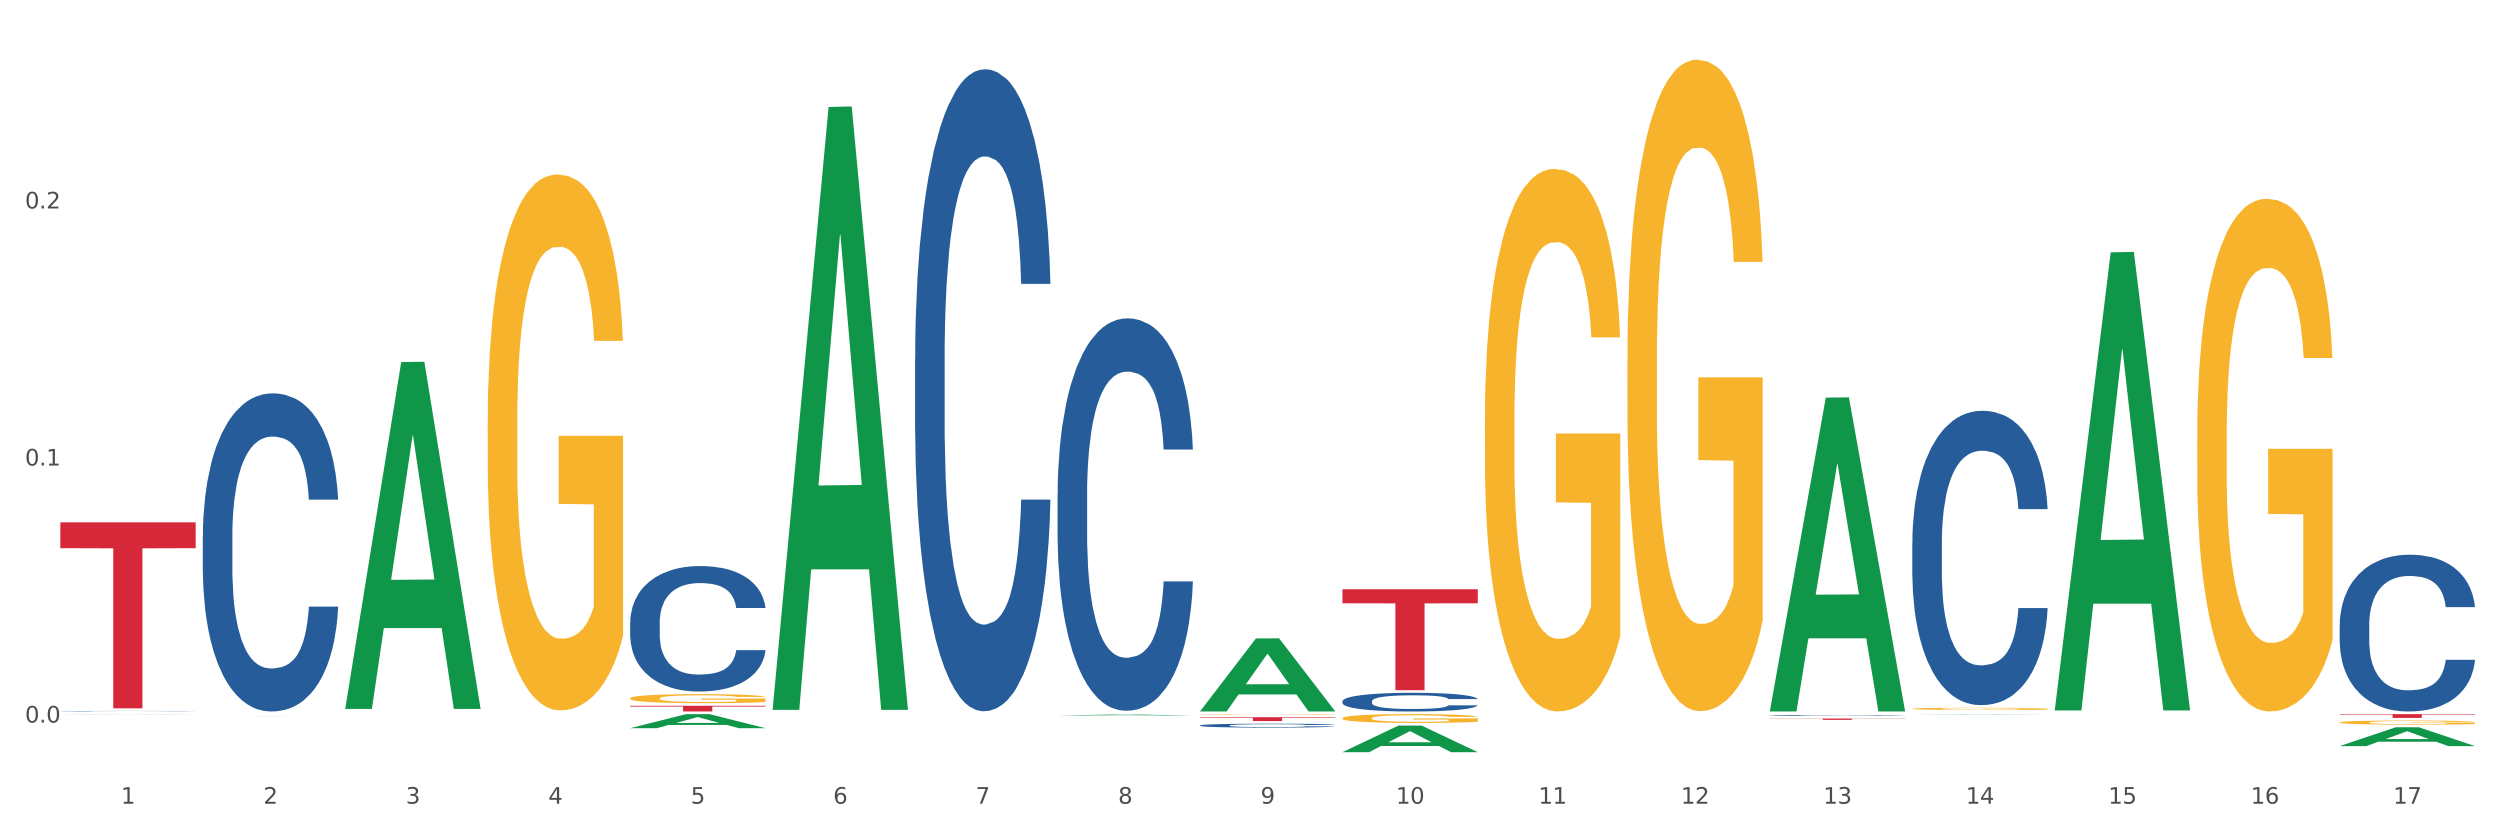 <?xml version="1.0" encoding="utf-8" standalone="no"?>
<!DOCTYPE svg PUBLIC "-//W3C//DTD SVG 1.1//EN"
  "http://www.w3.org/Graphics/SVG/1.1/DTD/svg11.dtd">
<svg xmlns:xlink="http://www.w3.org/1999/xlink" width="1080pt" height="360pt" viewBox="0 0 1080 360" xmlns="http://www.w3.org/2000/svg" version="1.1">
 <rect x="0" y="0" width="1080" height="360" fill="#333333" stroke="none"/>
 <defs>
  <style type="text/css">*{stroke-linejoin: round; stroke-linecap: butt}</style>
 </defs>
 <g id="figure_1">
  <g id="patch_1">
   <path d="M 0 360 
L 1080 360 
L 1080 0 
L 0 0 
z
" style="fill: #ffffff; stroke: #ffffff; stroke-linejoin: miter"/>
  </g>
  <g id="axes_1">
   <g id="matplotlib.axis_1">
    <g id="xtick_1">
     <g id="text_1">
      <!-- 1 -->
      <g style="fill: #4d4d4d" transform="translate(52.245 347.204) scale(0.096 -0.096)">
       <defs>
        <path id="DejaVuSans-31" d="M 794 531 
L 1825 531 
L 1825 4091 
L 703 3866 
L 703 4441 
L 1819 4666 
L 2450 4666 
L 2450 531 
L 3481 531 
L 3481 0 
L 794 0 
L 794 531 
z
" transform="scale(0.016)"/>
       </defs>
       <use xlink:href="#DejaVuSans-31"/>
      </g>
     </g>
    </g>
    <g id="xtick_2">
     <g id="text_2">
      <!-- 2 -->
      <g style="fill: #4d4d4d" transform="translate(113.787 347.204) scale(0.096 -0.096)">
       <defs>
        <path id="DejaVuSans-32" d="M 1228 531 
L 3431 531 
L 3431 0 
L 469 0 
L 469 531 
Q 828 903 1448 1529 
Q 2069 2156 2228 2338 
Q 2531 2678 2651 2914 
Q 2772 3150 2772 3378 
Q 2772 3750 2511 3984 
Q 2250 4219 1831 4219 
Q 1534 4219 1204 4116 
Q 875 4013 500 3803 
L 500 4441 
Q 881 4594 1212 4672 
Q 1544 4750 1819 4750 
Q 2544 4750 2975 4387 
Q 3406 4025 3406 3419 
Q 3406 3131 3298 2873 
Q 3191 2616 2906 2266 
Q 2828 2175 2409 1742 
Q 1991 1309 1228 531 
z
" transform="scale(0.016)"/>
       </defs>
       <use xlink:href="#DejaVuSans-32"/>
      </g>
     </g>
    </g>
    <g id="xtick_3">
     <g id="text_3">
      <!-- 3 -->
      <g style="fill: #4d4d4d" transform="translate(175.329 347.204) scale(0.096 -0.096)">
       <defs>
        <path id="DejaVuSans-33" d="M 2597 2516 
Q 3050 2419 3304 2112 
Q 3559 1806 3559 1356 
Q 3559 666 3084 287 
Q 2609 -91 1734 -91 
Q 1441 -91 1130 -33 
Q 819 25 488 141 
L 488 750 
Q 750 597 1062 519 
Q 1375 441 1716 441 
Q 2309 441 2620 675 
Q 2931 909 2931 1356 
Q 2931 1769 2642 2001 
Q 2353 2234 1838 2234 
L 1294 2234 
L 1294 2753 
L 1863 2753 
Q 2328 2753 2575 2939 
Q 2822 3125 2822 3475 
Q 2822 3834 2567 4026 
Q 2313 4219 1838 4219 
Q 1578 4219 1281 4162 
Q 984 4106 628 3988 
L 628 4550 
Q 988 4650 1302 4700 
Q 1616 4750 1894 4750 
Q 2613 4750 3031 4423 
Q 3450 4097 3450 3541 
Q 3450 3153 3228 2886 
Q 3006 2619 2597 2516 
z
" transform="scale(0.016)"/>
       </defs>
       <use xlink:href="#DejaVuSans-33"/>
      </g>
     </g>
    </g>
    <g id="xtick_4">
     <g id="text_4">
      <!-- 4 -->
      <g style="fill: #4d4d4d" transform="translate(236.871 347.204) scale(0.096 -0.096)">
       <defs>
        <path id="DejaVuSans-34" d="M 2419 4116 
L 825 1625 
L 2419 1625 
L 2419 4116 
z
M 2253 4666 
L 3047 4666 
L 3047 1625 
L 3713 1625 
L 3713 1100 
L 3047 1100 
L 3047 0 
L 2419 0 
L 2419 1100 
L 313 1100 
L 313 1709 
L 2253 4666 
z
" transform="scale(0.016)"/>
       </defs>
       <use xlink:href="#DejaVuSans-34"/>
      </g>
     </g>
    </g>
    <g id="xtick_5">
     <g id="text_5">
      <!-- 5 -->
      <g style="fill: #4d4d4d" transform="translate(298.412 347.204) scale(0.096 -0.096)">
       <defs>
        <path id="DejaVuSans-35" d="M 691 4666 
L 3169 4666 
L 3169 4134 
L 1269 4134 
L 1269 2991 
Q 1406 3038 1543 3061 
Q 1681 3084 1819 3084 
Q 2600 3084 3056 2656 
Q 3513 2228 3513 1497 
Q 3513 744 3044 326 
Q 2575 -91 1722 -91 
Q 1428 -91 1123 -41 
Q 819 9 494 109 
L 494 744 
Q 775 591 1075 516 
Q 1375 441 1709 441 
Q 2250 441 2565 725 
Q 2881 1009 2881 1497 
Q 2881 1984 2565 2268 
Q 2250 2553 1709 2553 
Q 1456 2553 1204 2497 
Q 953 2441 691 2322 
L 691 4666 
z
" transform="scale(0.016)"/>
       </defs>
       <use xlink:href="#DejaVuSans-35"/>
      </g>
     </g>
    </g>
    <g id="xtick_6">
     <g id="text_6">
      <!-- 6 -->
      <g style="fill: #4d4d4d" transform="translate(359.954 347.204) scale(0.096 -0.096)">
       <defs>
        <path id="DejaVuSans-36" d="M 2113 2584 
Q 1688 2584 1439 2293 
Q 1191 2003 1191 1497 
Q 1191 994 1439 701 
Q 1688 409 2113 409 
Q 2538 409 2786 701 
Q 3034 994 3034 1497 
Q 3034 2003 2786 2293 
Q 2538 2584 2113 2584 
z
M 3366 4563 
L 3366 3988 
Q 3128 4100 2886 4159 
Q 2644 4219 2406 4219 
Q 1781 4219 1451 3797 
Q 1122 3375 1075 2522 
Q 1259 2794 1537 2939 
Q 1816 3084 2150 3084 
Q 2853 3084 3261 2657 
Q 3669 2231 3669 1497 
Q 3669 778 3244 343 
Q 2819 -91 2113 -91 
Q 1303 -91 875 529 
Q 447 1150 447 2328 
Q 447 3434 972 4092 
Q 1497 4750 2381 4750 
Q 2619 4750 2861 4703 
Q 3103 4656 3366 4563 
z
" transform="scale(0.016)"/>
       </defs>
       <use xlink:href="#DejaVuSans-36"/>
      </g>
     </g>
    </g>
    <g id="xtick_7">
     <g id="text_7">
      <!-- 7 -->
      <g style="fill: #4d4d4d" transform="translate(421.496 347.204) scale(0.096 -0.096)">
       <defs>
        <path id="DejaVuSans-37" d="M 525 4666 
L 3525 4666 
L 3525 4397 
L 1831 0 
L 1172 0 
L 2766 4134 
L 525 4134 
L 525 4666 
z
" transform="scale(0.016)"/>
       </defs>
       <use xlink:href="#DejaVuSans-37"/>
      </g>
     </g>
    </g>
    <g id="xtick_8">
     <g id="text_8">
      <!-- 8 -->
      <g style="fill: #4d4d4d" transform="translate(483.038 347.204) scale(0.096 -0.096)">
       <defs>
        <path id="DejaVuSans-38" d="M 2034 2216 
Q 1584 2216 1326 1975 
Q 1069 1734 1069 1313 
Q 1069 891 1326 650 
Q 1584 409 2034 409 
Q 2484 409 2743 651 
Q 3003 894 3003 1313 
Q 3003 1734 2745 1975 
Q 2488 2216 2034 2216 
z
M 1403 2484 
Q 997 2584 770 2862 
Q 544 3141 544 3541 
Q 544 4100 942 4425 
Q 1341 4750 2034 4750 
Q 2731 4750 3128 4425 
Q 3525 4100 3525 3541 
Q 3525 3141 3298 2862 
Q 3072 2584 2669 2484 
Q 3125 2378 3379 2068 
Q 3634 1759 3634 1313 
Q 3634 634 3220 271 
Q 2806 -91 2034 -91 
Q 1263 -91 848 271 
Q 434 634 434 1313 
Q 434 1759 690 2068 
Q 947 2378 1403 2484 
z
M 1172 3481 
Q 1172 3119 1398 2916 
Q 1625 2713 2034 2713 
Q 2441 2713 2670 2916 
Q 2900 3119 2900 3481 
Q 2900 3844 2670 4047 
Q 2441 4250 2034 4250 
Q 1625 4250 1398 4047 
Q 1172 3844 1172 3481 
z
" transform="scale(0.016)"/>
       </defs>
       <use xlink:href="#DejaVuSans-38"/>
      </g>
     </g>
    </g>
    <g id="xtick_9">
     <g id="text_9">
      <!-- 9 -->
      <g style="fill: #4d4d4d" transform="translate(544.58 347.204) scale(0.096 -0.096)">
       <defs>
        <path id="DejaVuSans-39" d="M 703 97 
L 703 672 
Q 941 559 1184 500 
Q 1428 441 1663 441 
Q 2288 441 2617 861 
Q 2947 1281 2994 2138 
Q 2813 1869 2534 1725 
Q 2256 1581 1919 1581 
Q 1219 1581 811 2004 
Q 403 2428 403 3163 
Q 403 3881 828 4315 
Q 1253 4750 1959 4750 
Q 2769 4750 3195 4129 
Q 3622 3509 3622 2328 
Q 3622 1225 3098 567 
Q 2575 -91 1691 -91 
Q 1453 -91 1209 -44 
Q 966 3 703 97 
z
M 1959 2075 
Q 2384 2075 2632 2365 
Q 2881 2656 2881 3163 
Q 2881 3666 2632 3958 
Q 2384 4250 1959 4250 
Q 1534 4250 1286 3958 
Q 1038 3666 1038 3163 
Q 1038 2656 1286 2365 
Q 1534 2075 1959 2075 
z
" transform="scale(0.016)"/>
       </defs>
       <use xlink:href="#DejaVuSans-39"/>
      </g>
     </g>
    </g>
    <g id="xtick_10">
     <g id="text_10">
      <!-- 10 -->
      <g style="fill: #4d4d4d" transform="translate(603.067 347.204) scale(0.096 -0.096)">
       <defs>
        <path id="DejaVuSans-30" d="M 2034 4250 
Q 1547 4250 1301 3770 
Q 1056 3291 1056 2328 
Q 1056 1369 1301 889 
Q 1547 409 2034 409 
Q 2525 409 2770 889 
Q 3016 1369 3016 2328 
Q 3016 3291 2770 3770 
Q 2525 4250 2034 4250 
z
M 2034 4750 
Q 2819 4750 3233 4129 
Q 3647 3509 3647 2328 
Q 3647 1150 3233 529 
Q 2819 -91 2034 -91 
Q 1250 -91 836 529 
Q 422 1150 422 2328 
Q 422 3509 836 4129 
Q 1250 4750 2034 4750 
z
" transform="scale(0.016)"/>
       </defs>
       <use xlink:href="#DejaVuSans-31"/>
       <use xlink:href="#DejaVuSans-30" transform="translate(63.623 0)"/>
      </g>
     </g>
    </g>
    <g id="xtick_11">
     <g id="text_11">
      <!-- 11 -->
      <g style="fill: #4d4d4d" transform="translate(664.609 347.204) scale(0.096 -0.096)">
       <use xlink:href="#DejaVuSans-31"/>
       <use xlink:href="#DejaVuSans-31" transform="translate(63.623 0)"/>
      </g>
     </g>
    </g>
    <g id="xtick_12">
     <g id="text_12">
      <!-- 12 -->
      <g style="fill: #4d4d4d" transform="translate(726.151 347.204) scale(0.096 -0.096)">
       <use xlink:href="#DejaVuSans-31"/>
       <use xlink:href="#DejaVuSans-32" transform="translate(63.623 0)"/>
      </g>
     </g>
    </g>
    <g id="xtick_13">
     <g id="text_13">
      <!-- 13 -->
      <g style="fill: #4d4d4d" transform="translate(787.693 347.204) scale(0.096 -0.096)">
       <use xlink:href="#DejaVuSans-31"/>
       <use xlink:href="#DejaVuSans-33" transform="translate(63.623 0)"/>
      </g>
     </g>
    </g>
    <g id="xtick_14">
     <g id="text_14">
      <!-- 14 -->
      <g style="fill: #4d4d4d" transform="translate(849.234 347.204) scale(0.096 -0.096)">
       <use xlink:href="#DejaVuSans-31"/>
       <use xlink:href="#DejaVuSans-34" transform="translate(63.623 0)"/>
      </g>
     </g>
    </g>
    <g id="xtick_15">
     <g id="text_15">
      <!-- 15 -->
      <g style="fill: #4d4d4d" transform="translate(910.776 347.204) scale(0.096 -0.096)">
       <use xlink:href="#DejaVuSans-31"/>
       <use xlink:href="#DejaVuSans-35" transform="translate(63.623 0)"/>
      </g>
     </g>
    </g>
    <g id="xtick_16">
     <g id="text_16">
      <!-- 16 -->
      <g style="fill: #4d4d4d" transform="translate(972.318 347.204) scale(0.096 -0.096)">
       <use xlink:href="#DejaVuSans-31"/>
       <use xlink:href="#DejaVuSans-36" transform="translate(63.623 0)"/>
      </g>
     </g>
    </g>
    <g id="xtick_17">
     <g id="text_17">
      <!-- 17 -->
      <g style="fill: #4d4d4d" transform="translate(1033.86 347.204) scale(0.096 -0.096)">
       <use xlink:href="#DejaVuSans-31"/>
       <use xlink:href="#DejaVuSans-37" transform="translate(63.623 0)"/>
      </g>
     </g>
    </g>
    <g id="xtick_18"/>
    <g id="xtick_19"/>
    <g id="xtick_20"/>
    <g id="xtick_21"/>
    <g id="xtick_22"/>
    <g id="xtick_23"/>
    <g id="xtick_24"/>
    <g id="xtick_25"/>
    <g id="xtick_26"/>
    <g id="xtick_27"/>
    <g id="xtick_28"/>
    <g id="xtick_29"/>
    <g id="xtick_30"/>
    <g id="xtick_31"/>
    <g id="xtick_32"/>
    <g id="xtick_33"/>
   </g>
   <g id="matplotlib.axis_2">
    <g id="ytick_1">
     <g id="text_18">
      <!-- 0.0 -->
      <g style="fill: #4d4d4d" transform="translate(10.8 312.142) scale(0.096 -0.096)">
       <defs>
        <path id="DejaVuSans-2e" d="M 684 794 
L 1344 794 
L 1344 0 
L 684 0 
L 684 794 
z
" transform="scale(0.016)"/>
       </defs>
       <use xlink:href="#DejaVuSans-30"/>
       <use xlink:href="#DejaVuSans-2e" transform="translate(63.623 0)"/>
       <use xlink:href="#DejaVuSans-30" transform="translate(95.41 0)"/>
      </g>
     </g>
    </g>
    <g id="ytick_2">
     <g id="text_19">
      <!-- 0.1 -->
      <g style="fill: #4d4d4d" transform="translate(10.8 201.101) scale(0.096 -0.096)">
       <use xlink:href="#DejaVuSans-30"/>
       <use xlink:href="#DejaVuSans-2e" transform="translate(63.623 0)"/>
       <use xlink:href="#DejaVuSans-31" transform="translate(95.41 0)"/>
      </g>
     </g>
    </g>
    <g id="ytick_3">
     <g id="text_20">
      <!-- 0.2 -->
      <g style="fill: #4d4d4d" transform="translate(10.8 90.06) scale(0.096 -0.096)">
       <use xlink:href="#DejaVuSans-30"/>
       <use xlink:href="#DejaVuSans-2e" transform="translate(63.623 0)"/>
       <use xlink:href="#DejaVuSans-32" transform="translate(95.41 0)"/>
      </g>
     </g>
    </g>
    <g id="ytick_4"/>
    <g id="ytick_5"/>
    <g id="ytick_6"/>
   </g>
   <g id="PolyCollection_1">
    <path d="M 26.067 308.59 
L 26.127 308.59 
L 50.236 308.495 
L 60.242 308.495 
L 84.532 308.59 
L 72.959 308.59 
L 67.716 308.568 
L 42.823 308.568 
L 42.642 308.569 
L 37.579 308.59 
L 26.067 308.59 
L 26.067 308.59 
L 45.957 308.555 
L 64.581 308.555 
L 55.36 308.515 
L 55.239 308.515 
L 55.119 308.515 
L 45.897 308.555 
L 45.957 308.555 
L 26.067 308.59 
z
" clip-path="url(#pd8441b2af5)" style="fill: #109648"/>
    <path d="M 579.943 310.259 
L 580.012 310.256 
L 580.012 310.13 
L 580.15 310.022 
L 580.84 309.761 
L 581.876 309.545 
L 582.635 309.43 
L 583.394 309.335 
L 584.292 309.241 
L 585.396 309.144 
L 587.398 309.001 
L 588.64 308.927 
L 590.159 308.851 
L 592.92 308.739 
L 594.921 308.676 
L 596.992 308.624 
L 600.375 308.561 
L 602.583 308.533 
L 604.93 308.513 
L 607.76 308.499 
L 609.9 308.495 
L 614.594 308.506 
L 618.597 308.537 
L 620.53 308.561 
L 623.015 308.603 
L 624.326 308.631 
L 626.466 308.687 
L 628.675 308.76 
L 630.194 308.823 
L 632.471 308.941 
L 634.197 309.06 
L 635.785 309.206 
L 636.613 309.307 
L 637.234 309.402 
L 637.786 309.51 
L 638.339 309.681 
L 625.914 309.681 
L 625.431 309.559 
L 624.672 309.443 
L 623.567 309.332 
L 622.601 309.262 
L 620.944 309.175 
L 619.426 309.119 
L 617.838 309.077 
L 615.905 309.043 
L 614.387 309.025 
L 612.247 309.011 
L 608.036 309.015 
L 605.206 309.043 
L 603.274 309.077 
L 602.031 309.109 
L 600.927 309.144 
L 599.684 309.192 
L 598.235 309.266 
L 597.199 309.332 
L 596.164 309.416 
L 595.336 309.499 
L 594.576 309.597 
L 593.955 309.701 
L 593.472 309.81 
L 593.058 309.942 
L 592.713 310.162 
L 592.713 310.639 
L 592.851 310.747 
L 593.196 310.89 
L 593.61 310.998 
L 594.3 311.127 
L 594.921 311.215 
L 596.095 311.34 
L 597.406 311.445 
L 598.442 311.511 
L 599.477 311.567 
L 601.272 311.643 
L 603.274 311.706 
L 604.999 311.745 
L 607.346 311.779 
L 608.934 311.793 
L 610.314 311.8 
L 613.696 311.8 
L 616.112 311.79 
L 618.804 311.766 
L 620.875 311.734 
L 622.601 311.696 
L 624.533 311.633 
L 625.776 311.574 
L 625.776 310.845 
L 610.59 310.842 
L 610.59 310.357 
L 638.408 310.357 
L 638.408 311.779 
L 637.234 311.853 
L 635.923 311.919 
L 634.542 311.978 
L 632.471 312.051 
L 629.986 312.121 
L 627.778 312.17 
L 625.431 312.212 
L 622.67 312.25 
L 619.08 312.285 
L 616.872 312.299 
L 614.111 312.309 
L 610.866 312.313 
L 608.036 312.306 
L 605.275 312.288 
L 602.376 312.257 
L 599.546 312.212 
L 597.406 312.166 
L 595.267 312.111 
L 592.989 312.037 
L 591.194 311.968 
L 589.814 311.905 
L 588.295 311.825 
L 586.638 311.72 
L 585.396 311.626 
L 584.292 311.528 
L 583.118 311.403 
L 582.29 311.295 
L 581.461 311.159 
L 580.978 311.058 
L 580.426 310.901 
L 580.012 310.681 
L 579.943 310.259 
z
" clip-path="url(#pd8441b2af5)" style="fill: #f7b32b"/>
    <path d="M 641.485 181.275 
L 641.554 181.061 
L 641.554 173.355 
L 641.692 166.72 
L 642.382 150.665 
L 643.417 137.394 
L 644.177 130.33 
L 644.936 124.55 
L 645.833 118.771 
L 646.938 112.777 
L 648.939 104.001 
L 650.182 99.506 
L 651.7 94.796 
L 654.462 87.947 
L 656.463 84.094 
L 658.534 80.883 
L 661.916 77.03 
L 664.125 75.317 
L 666.472 74.033 
L 669.302 73.177 
L 671.442 72.963 
L 676.136 73.605 
L 680.139 75.531 
L 682.072 77.03 
L 684.557 79.598 
L 685.868 81.311 
L 688.008 84.736 
L 690.217 89.231 
L 691.735 93.084 
L 694.013 100.362 
L 695.739 107.64 
L 697.326 116.63 
L 698.155 122.838 
L 698.776 128.617 
L 699.328 135.253 
L 699.88 145.742 
L 687.456 145.742 
L 686.973 138.25 
L 686.213 131.186 
L 685.109 124.336 
L 684.143 120.055 
L 682.486 114.704 
L 680.967 111.279 
L 679.38 108.71 
L 677.447 106.57 
L 675.928 105.499 
L 673.789 104.643 
L 669.578 104.857 
L 666.748 106.57 
L 664.815 108.71 
L 663.573 110.637 
L 662.468 112.777 
L 661.226 115.774 
L 659.776 120.269 
L 658.741 124.336 
L 657.706 129.474 
L 656.877 134.611 
L 656.118 140.605 
L 655.497 147.026 
L 655.014 153.662 
L 654.6 161.796 
L 654.254 175.282 
L 654.254 204.608 
L 654.392 211.244 
L 654.738 220.02 
L 655.152 226.656 
L 655.842 234.576 
L 656.463 239.927 
L 657.637 247.633 
L 658.948 254.055 
L 659.984 258.122 
L 661.019 261.547 
L 662.814 266.256 
L 664.815 270.109 
L 666.541 272.464 
L 668.888 274.604 
L 670.475 275.461 
L 671.856 275.889 
L 675.238 275.889 
L 677.654 275.247 
L 680.346 273.748 
L 682.417 271.822 
L 684.143 269.467 
L 686.075 265.614 
L 687.318 261.975 
L 687.318 217.237 
L 672.132 217.023 
L 672.132 187.269 
L 699.949 187.269 
L 699.949 274.604 
L 698.776 279.1 
L 697.464 283.167 
L 696.084 286.806 
L 694.013 291.301 
L 691.528 295.582 
L 689.319 298.579 
L 686.973 301.148 
L 684.212 303.502 
L 680.622 305.643 
L 678.413 306.499 
L 675.652 307.141 
L 672.408 307.355 
L 669.578 306.927 
L 666.817 305.857 
L 663.918 303.93 
L 661.088 301.148 
L 658.948 298.365 
L 656.808 294.94 
L 654.531 290.445 
L 652.736 286.164 
L 651.355 282.311 
L 649.837 277.387 
L 648.18 270.965 
L 646.938 265.186 
L 645.833 259.192 
L 644.66 251.486 
L 643.832 244.85 
L 643.003 236.502 
L 642.52 230.295 
L 641.968 220.662 
L 641.554 207.176 
L 641.485 181.275 
z
" clip-path="url(#pd8441b2af5)" style="fill: #f7b32b"/>
    <path d="M 703.026 155.826 
L 703.095 155.569 
L 703.095 146.315 
L 703.234 138.347 
L 703.924 119.068 
L 704.959 103.131 
L 705.718 94.649 
L 706.478 87.708 
L 707.375 80.768 
L 708.479 73.571 
L 710.481 63.032 
L 711.724 57.634 
L 713.242 51.978 
L 716.003 43.753 
L 718.005 39.126 
L 720.076 35.27 
L 723.458 30.643 
L 725.667 28.587 
L 728.014 27.045 
L 730.844 26.017 
L 732.984 25.759 
L 737.677 26.531 
L 741.681 28.844 
L 743.614 30.643 
L 746.098 33.728 
L 747.41 35.784 
L 749.55 39.897 
L 751.759 45.295 
L 753.277 49.922 
L 755.555 58.662 
L 757.281 67.401 
L 758.868 78.197 
L 759.696 85.652 
L 760.318 92.592 
L 760.87 100.561 
L 761.422 113.156 
L 748.998 113.156 
L 748.514 104.159 
L 747.755 95.677 
L 746.651 87.451 
L 745.684 82.31 
L 744.028 75.884 
L 742.509 71.771 
L 740.922 68.687 
L 738.989 66.116 
L 737.47 64.831 
L 735.33 63.803 
L 731.12 64.06 
L 728.29 66.116 
L 726.357 68.687 
L 725.115 71 
L 724.01 73.571 
L 722.768 77.169 
L 721.318 82.567 
L 720.283 87.451 
L 719.247 93.62 
L 718.419 99.79 
L 717.66 106.987 
L 717.039 114.698 
L 716.555 122.667 
L 716.141 132.435 
L 715.796 148.629 
L 715.796 183.844 
L 715.934 191.813 
L 716.279 202.352 
L 716.694 210.32 
L 717.384 219.831 
L 718.005 226.257 
L 719.178 235.511 
L 720.49 243.223 
L 721.525 248.107 
L 722.561 252.219 
L 724.355 257.874 
L 726.357 262.501 
L 728.083 265.329 
L 730.43 267.899 
L 732.017 268.928 
L 733.398 269.442 
L 736.78 269.442 
L 739.196 268.67 
L 741.888 266.871 
L 743.959 264.558 
L 745.684 261.73 
L 747.617 257.103 
L 748.859 252.733 
L 748.859 199.01 
L 733.674 198.753 
L 733.674 163.023 
L 761.491 163.023 
L 761.491 267.899 
L 760.318 273.297 
L 759.006 278.181 
L 757.626 282.551 
L 755.555 287.949 
L 753.07 293.09 
L 750.861 296.689 
L 748.514 299.773 
L 745.753 302.601 
L 742.164 305.171 
L 739.955 306.2 
L 737.194 306.971 
L 733.95 307.228 
L 731.12 306.714 
L 728.359 305.428 
L 725.46 303.115 
L 722.63 299.773 
L 720.49 296.432 
L 718.35 292.319 
L 716.072 286.921 
L 714.278 281.78 
L 712.897 277.153 
L 711.379 271.241 
L 709.722 263.529 
L 708.479 256.589 
L 707.375 249.392 
L 706.202 240.138 
L 705.373 232.17 
L 704.545 222.145 
L 704.062 214.69 
L 703.51 203.123 
L 703.095 186.929 
L 703.026 155.826 
z
" clip-path="url(#pd8441b2af5)" style="fill: #f7b32b"/>
    <path d="M 1010.735 308.495 
L 1069.2 308.495 
L 1069.2 308.723 
L 1046.202 308.724 
L 1046.202 310.133 
L 1033.595 310.133 
L 1033.595 308.724 
L 1010.735 308.723 
L 1010.735 308.497 
L 1010.735 308.495 
z
" clip-path="url(#pd8441b2af5)" style="fill: #d62839"/>
    <path d="M 764.568 310.4 
L 823.033 310.4 
L 823.033 310.48 
L 800.035 310.481 
L 800.035 310.981 
L 787.428 310.981 
L 787.428 310.481 
L 764.568 310.48 
L 764.568 310.4 
L 764.568 310.4 
z
" clip-path="url(#pd8441b2af5)" style="fill: #d62839"/>
    <path d="M 579.943 254.564 
L 638.408 254.564 
L 638.408 260.622 
L 615.41 260.663 
L 615.41 298.159 
L 602.802 298.159 
L 602.802 260.663 
L 579.943 260.622 
L 579.943 254.605 
L 579.943 254.564 
z
" clip-path="url(#pd8441b2af5)" style="fill: #d62839"/>
    <path d="M 518.401 309.844 
L 576.866 309.844 
L 576.866 310.074 
L 553.868 310.076 
L 553.868 311.498 
L 541.261 311.498 
L 541.261 310.076 
L 518.401 310.074 
L 518.401 309.846 
L 518.401 309.844 
z
" clip-path="url(#pd8441b2af5)" style="fill: #d62839"/>
    <path d="M 272.234 304.906 
L 330.699 304.906 
L 330.699 305.247 
L 307.701 305.25 
L 307.701 307.364 
L 295.093 307.364 
L 295.093 305.25 
L 272.234 305.247 
L 272.234 304.908 
L 272.234 304.906 
z
" clip-path="url(#pd8441b2af5)" style="fill: #d62839"/>
    <path d="M 87.609 309.438 
L 146.073 309.438 
L 146.073 309.441 
L 123.075 309.441 
L 123.075 309.462 
L 110.468 309.462 
L 110.468 309.441 
L 87.609 309.441 
L 87.609 309.438 
L 87.609 309.438 
z
" clip-path="url(#pd8441b2af5)" style="fill: #d62839"/>
    <path d="M 826.11 306.19 
L 826.179 306.189 
L 826.179 306.158 
L 826.317 306.131 
L 827.007 306.067 
L 828.043 306.013 
L 828.802 305.985 
L 829.561 305.961 
L 830.459 305.938 
L 831.563 305.914 
L 833.565 305.879 
L 834.807 305.86 
L 836.326 305.841 
L 839.087 305.814 
L 841.089 305.798 
L 843.159 305.785 
L 846.542 305.77 
L 848.75 305.763 
L 851.097 305.758 
L 853.927 305.754 
L 856.067 305.753 
L 860.761 305.756 
L 864.764 305.764 
L 866.697 305.77 
L 869.182 305.78 
L 870.493 305.787 
L 872.633 305.801 
L 874.842 305.819 
L 876.361 305.835 
L 878.638 305.864 
L 880.364 305.893 
L 881.952 305.93 
L 882.78 305.955 
L 883.401 305.978 
L 883.953 306.005 
L 884.506 306.047 
L 872.081 306.047 
L 871.598 306.017 
L 870.839 305.988 
L 869.734 305.961 
L 868.768 305.943 
L 867.111 305.922 
L 865.593 305.908 
L 864.005 305.898 
L 862.072 305.889 
L 860.554 305.885 
L 858.414 305.881 
L 854.203 305.882 
L 851.373 305.889 
L 849.441 305.898 
L 848.198 305.905 
L 847.094 305.914 
L 845.851 305.926 
L 844.402 305.944 
L 843.366 305.961 
L 842.331 305.981 
L 841.503 306.002 
L 840.743 306.026 
L 840.122 306.052 
L 839.639 306.079 
L 839.225 306.112 
L 838.88 306.166 
L 838.88 306.284 
L 839.018 306.311 
L 839.363 306.346 
L 839.777 306.373 
L 840.467 306.405 
L 841.089 306.427 
L 842.262 306.458 
L 843.573 306.484 
L 844.609 306.5 
L 845.644 306.514 
L 847.439 306.533 
L 849.441 306.548 
L 851.166 306.558 
L 853.513 306.566 
L 855.101 306.57 
L 856.481 306.572 
L 859.864 306.572 
L 862.279 306.569 
L 864.971 306.563 
L 867.042 306.555 
L 868.768 306.546 
L 870.701 306.53 
L 871.943 306.516 
L 871.943 306.335 
L 856.757 306.334 
L 856.757 306.214 
L 884.575 306.214 
L 884.575 306.566 
L 883.401 306.585 
L 882.09 306.601 
L 880.709 306.616 
L 878.638 306.634 
L 876.154 306.651 
L 873.945 306.663 
L 871.598 306.673 
L 868.837 306.683 
L 865.248 306.692 
L 863.039 306.695 
L 860.278 306.698 
L 857.033 306.698 
L 854.203 306.697 
L 851.442 306.692 
L 848.543 306.685 
L 845.713 306.673 
L 843.573 306.662 
L 841.434 306.648 
L 839.156 306.63 
L 837.361 306.613 
L 835.981 306.597 
L 834.462 306.578 
L 832.805 306.552 
L 831.563 306.528 
L 830.459 306.504 
L 829.285 306.473 
L 828.457 306.446 
L 827.629 306.413 
L 827.145 306.388 
L 826.593 306.349 
L 826.179 306.295 
L 826.11 306.19 
z
" clip-path="url(#pd8441b2af5)" style="fill: #f7b32b"/>
    <path d="M 949.194 188.221 
L 949.263 188.018 
L 949.263 180.736 
L 949.401 174.466 
L 950.091 159.294 
L 951.126 146.753 
L 951.886 140.078 
L 952.645 134.616 
L 953.542 129.155 
L 954.647 123.491 
L 956.648 115.197 
L 957.891 110.949 
L 959.409 106.499 
L 962.17 100.026 
L 964.172 96.385 
L 966.243 93.351 
L 969.625 89.71 
L 971.834 88.092 
L 974.181 86.878 
L 977.011 86.069 
L 979.151 85.866 
L 983.844 86.473 
L 987.848 88.294 
L 989.781 89.71 
L 992.266 92.137 
L 993.577 93.755 
L 995.717 96.992 
L 997.926 101.24 
L 999.444 104.881 
L 1001.722 111.758 
L 1003.448 118.636 
L 1005.035 127.132 
L 1005.864 132.998 
L 1006.485 138.46 
L 1007.037 144.73 
L 1007.589 154.642 
L 995.165 154.642 
L 994.681 147.562 
L 993.922 140.887 
L 992.818 134.414 
L 991.851 130.368 
L 990.195 125.311 
L 988.676 122.075 
L 987.089 119.647 
L 985.156 117.625 
L 983.637 116.613 
L 981.498 115.804 
L 977.287 116.006 
L 974.457 117.625 
L 972.524 119.647 
L 971.282 121.468 
L 970.177 123.491 
L 968.935 126.323 
L 967.485 130.571 
L 966.45 134.414 
L 965.415 139.269 
L 964.586 144.123 
L 963.827 149.787 
L 963.206 155.856 
L 962.723 162.126 
L 962.308 169.813 
L 961.963 182.557 
L 961.963 210.269 
L 962.101 216.54 
L 962.446 224.834 
L 962.861 231.104 
L 963.551 238.589 
L 964.172 243.646 
L 965.346 250.928 
L 966.657 256.996 
L 967.692 260.84 
L 968.728 264.076 
L 970.522 268.526 
L 972.524 272.167 
L 974.25 274.392 
L 976.597 276.415 
L 978.184 277.224 
L 979.565 277.629 
L 982.947 277.629 
L 985.363 277.022 
L 988.055 275.606 
L 990.126 273.786 
L 991.851 271.56 
L 993.784 267.919 
L 995.027 264.481 
L 995.027 222.204 
L 979.841 222.002 
L 979.841 193.885 
L 1007.658 193.885 
L 1007.658 276.415 
L 1006.485 280.663 
L 1005.173 284.506 
L 1003.793 287.945 
L 1001.722 292.193 
L 999.237 296.239 
L 997.028 299.071 
L 994.681 301.498 
L 991.92 303.723 
L 988.331 305.746 
L 986.122 306.555 
L 983.361 307.162 
L 980.117 307.364 
L 977.287 306.96 
L 974.526 305.948 
L 971.627 304.128 
L 968.797 301.498 
L 966.657 298.868 
L 964.517 295.632 
L 962.239 291.384 
L 960.445 287.338 
L 959.064 283.697 
L 957.546 279.045 
L 955.889 272.976 
L 954.647 267.515 
L 953.542 261.851 
L 952.369 254.569 
L 951.54 248.298 
L 950.712 240.409 
L 950.229 234.543 
L 949.677 225.44 
L 949.263 212.697 
L 949.194 188.221 
z
" clip-path="url(#pd8441b2af5)" style="fill: #f7b32b"/>
    <path d="M 1010.735 312.089 
L 1010.804 312.087 
L 1010.804 312.028 
L 1010.942 311.978 
L 1011.633 311.856 
L 1012.668 311.755 
L 1013.427 311.701 
L 1014.187 311.657 
L 1015.084 311.613 
L 1016.188 311.567 
L 1018.19 311.5 
L 1019.433 311.466 
L 1020.951 311.43 
L 1023.712 311.378 
L 1025.714 311.349 
L 1027.785 311.325 
L 1031.167 311.295 
L 1033.376 311.282 
L 1035.723 311.272 
L 1038.553 311.266 
L 1040.692 311.264 
L 1045.386 311.269 
L 1049.39 311.284 
L 1051.322 311.295 
L 1053.807 311.315 
L 1055.119 311.328 
L 1057.259 311.354 
L 1059.467 311.388 
L 1060.986 311.417 
L 1063.264 311.473 
L 1064.989 311.528 
L 1066.577 311.597 
L 1067.405 311.644 
L 1068.027 311.688 
L 1068.579 311.738 
L 1069.131 311.818 
L 1056.706 311.818 
L 1056.223 311.761 
L 1055.464 311.707 
L 1054.359 311.655 
L 1053.393 311.623 
L 1051.737 311.582 
L 1050.218 311.556 
L 1048.63 311.536 
L 1046.698 311.52 
L 1045.179 311.512 
L 1043.039 311.505 
L 1038.829 311.507 
L 1035.999 311.52 
L 1034.066 311.536 
L 1032.824 311.551 
L 1031.719 311.567 
L 1030.477 311.59 
L 1029.027 311.624 
L 1027.992 311.655 
L 1026.956 311.694 
L 1026.128 311.733 
L 1025.369 311.779 
L 1024.748 311.828 
L 1024.264 311.878 
L 1023.85 311.94 
L 1023.505 312.043 
L 1023.505 312.266 
L 1023.643 312.317 
L 1023.988 312.383 
L 1024.402 312.434 
L 1025.093 312.494 
L 1025.714 312.535 
L 1026.887 312.593 
L 1028.199 312.642 
L 1029.234 312.673 
L 1030.27 312.699 
L 1032.064 312.735 
L 1034.066 312.765 
L 1035.792 312.782 
L 1038.138 312.799 
L 1039.726 312.805 
L 1041.107 312.808 
L 1044.489 312.808 
L 1046.905 312.804 
L 1049.597 312.792 
L 1051.667 312.778 
L 1053.393 312.76 
L 1055.326 312.73 
L 1056.568 312.703 
L 1056.568 312.362 
L 1041.383 312.361 
L 1041.383 312.134 
L 1069.2 312.134 
L 1069.2 312.799 
L 1068.027 312.833 
L 1066.715 312.864 
L 1065.335 312.892 
L 1063.264 312.926 
L 1060.779 312.958 
L 1058.57 312.981 
L 1056.223 313.001 
L 1053.462 313.019 
L 1049.873 313.035 
L 1047.664 313.041 
L 1044.903 313.046 
L 1041.659 313.048 
L 1038.829 313.045 
L 1036.068 313.037 
L 1033.169 313.022 
L 1030.339 313.001 
L 1028.199 312.98 
L 1026.059 312.953 
L 1023.781 312.919 
L 1021.986 312.887 
L 1020.606 312.857 
L 1019.087 312.82 
L 1017.431 312.771 
L 1016.188 312.727 
L 1015.084 312.681 
L 1013.91 312.623 
L 1013.082 312.572 
L 1012.254 312.509 
L 1011.771 312.462 
L 1011.218 312.388 
L 1010.804 312.286 
L 1010.735 312.089 
z
" clip-path="url(#pd8441b2af5)" style="fill: #f7b32b"/>
    <path d="M 210.692 182.358 
L 210.761 182.147 
L 210.761 174.534 
L 210.899 167.979 
L 211.59 152.119 
L 212.625 139.009 
L 213.384 132.03 
L 214.144 126.321 
L 215.041 120.611 
L 216.145 114.691 
L 218.147 106.021 
L 219.39 101.58 
L 220.908 96.928 
L 223.669 90.161 
L 225.671 86.355 
L 227.742 83.183 
L 231.124 79.376 
L 233.333 77.685 
L 235.68 76.416 
L 238.51 75.57 
L 240.649 75.359 
L 245.343 75.993 
L 249.347 77.896 
L 251.279 79.376 
L 253.764 81.914 
L 255.076 83.606 
L 257.216 86.989 
L 259.424 91.43 
L 260.943 95.236 
L 263.221 102.426 
L 264.946 109.615 
L 266.534 118.497 
L 267.362 124.629 
L 267.984 130.339 
L 268.536 136.894 
L 269.088 147.256 
L 256.663 147.256 
L 256.18 139.854 
L 255.421 132.876 
L 254.316 126.109 
L 253.35 121.88 
L 251.694 116.594 
L 250.175 113.21 
L 248.587 110.673 
L 246.655 108.558 
L 245.136 107.501 
L 242.996 106.655 
L 238.786 106.866 
L 235.956 108.558 
L 234.023 110.673 
L 232.781 112.576 
L 231.676 114.691 
L 230.434 117.651 
L 228.984 122.092 
L 227.949 126.109 
L 226.913 131.184 
L 226.085 136.26 
L 225.326 142.18 
L 224.705 148.524 
L 224.221 155.08 
L 223.807 163.115 
L 223.462 176.437 
L 223.462 205.407 
L 223.6 211.963 
L 223.945 220.633 
L 224.359 227.188 
L 225.05 235.012 
L 225.671 240.299 
L 226.844 247.911 
L 228.156 254.255 
L 229.191 258.273 
L 230.227 261.656 
L 232.021 266.308 
L 234.023 270.115 
L 235.749 272.441 
L 238.095 274.555 
L 239.683 275.401 
L 241.064 275.824 
L 244.446 275.824 
L 246.862 275.19 
L 249.554 273.709 
L 251.624 271.806 
L 253.35 269.48 
L 255.283 265.674 
L 256.525 262.079 
L 256.525 217.884 
L 241.34 217.672 
L 241.34 188.279 
L 269.157 188.279 
L 269.157 274.555 
L 267.984 278.996 
L 266.672 283.014 
L 265.292 286.609 
L 263.221 291.049 
L 260.736 295.279 
L 258.527 298.239 
L 256.18 300.776 
L 253.419 303.103 
L 249.83 305.217 
L 247.621 306.063 
L 244.86 306.697 
L 241.616 306.909 
L 238.786 306.486 
L 236.025 305.429 
L 233.126 303.525 
L 230.296 300.776 
L 228.156 298.027 
L 226.016 294.644 
L 223.738 290.203 
L 221.943 285.974 
L 220.563 282.168 
L 219.044 277.304 
L 217.388 270.96 
L 216.145 265.251 
L 215.041 259.33 
L 213.867 251.717 
L 213.039 245.162 
L 212.211 236.915 
L 211.728 230.783 
L 211.175 221.267 
L 210.761 207.945 
L 210.692 182.358 
z
" clip-path="url(#pd8441b2af5)" style="fill: #f7b32b"/>
    <path d="M 26.067 307.21 
L 26.136 307.21 
L 26.136 307.205 
L 26.343 307.199 
L 27.104 307.188 
L 28.071 307.179 
L 29.73 307.169 
L 30.628 307.165 
L 31.803 307.16 
L 34.222 307.152 
L 36.986 307.146 
L 38.921 307.142 
L 40.372 307.14 
L 43.62 307.136 
L 45.486 307.134 
L 47.421 307.133 
L 49.08 307.132 
L 51.844 307.131 
L 54.055 307.13 
L 56.612 307.13 
L 58.755 307.13 
L 61.588 307.131 
L 65.735 307.133 
L 67.324 307.134 
L 69.466 307.136 
L 71.678 307.138 
L 73.475 307.141 
L 75.548 307.145 
L 77.69 307.15 
L 79.763 307.156 
L 81.215 307.161 
L 82.389 307.167 
L 83.426 307.175 
L 84.186 307.183 
L 84.532 307.189 
L 71.885 307.189 
L 71.54 307.183 
L 70.848 307.177 
L 70.157 307.173 
L 69.397 307.169 
L 68.222 307.165 
L 67.186 307.162 
L 65.458 307.159 
L 63.869 307.157 
L 62.556 307.156 
L 60.966 307.155 
L 57.58 307.154 
L 55.161 307.154 
L 53.641 307.154 
L 51.775 307.155 
L 50.185 307.156 
L 48.32 307.158 
L 46.868 307.161 
L 45.417 307.163 
L 44.588 307.165 
L 43.344 307.169 
L 42.515 307.172 
L 41.409 307.177 
L 40.787 307.18 
L 39.681 307.19 
L 39.197 307.196 
L 38.99 307.201 
L 38.852 307.206 
L 38.852 307.232 
L 39.266 307.243 
L 39.612 307.248 
L 40.165 307.253 
L 41.201 307.26 
L 42.722 307.267 
L 44.311 307.273 
L 45.624 307.276 
L 46.868 307.278 
L 48.112 307.28 
L 49.633 307.281 
L 50.876 307.282 
L 52.742 307.283 
L 54.954 307.284 
L 56.681 307.284 
L 60.206 307.283 
L 61.795 307.282 
L 63.316 307.281 
L 64.974 307.279 
L 66.287 307.277 
L 67.048 307.276 
L 68.291 307.273 
L 69.259 307.269 
L 70.088 307.266 
L 70.641 307.262 
L 71.263 307.258 
L 71.747 307.252 
L 71.885 307.249 
L 84.532 307.249 
L 84.255 307.255 
L 83.772 307.261 
L 82.804 307.268 
L 82.044 307.273 
L 80.869 307.278 
L 79.625 307.283 
L 77.897 307.288 
L 76.308 307.291 
L 74.649 307.295 
L 72.853 307.297 
L 69.605 307.302 
L 68.43 307.303 
L 65.942 307.305 
L 64.007 307.306 
L 61.173 307.307 
L 58.271 307.308 
L 55.23 307.308 
L 52.535 307.307 
L 49.563 307.306 
L 47.698 307.305 
L 45.624 307.304 
L 43.206 307.302 
L 40.925 307.299 
L 38.783 307.296 
L 36.779 307.292 
L 34.913 307.288 
L 32.494 307.281 
L 30.697 307.274 
L 29.384 307.268 
L 28.486 307.262 
L 27.587 307.255 
L 27.104 307.251 
L 26.343 307.239 
L 26.067 307.229 
L 26.067 307.21 
z
" clip-path="url(#pd8441b2af5)" style="fill: #255c99"/>
    <path d="M 87.609 231.681 
L 87.678 231.555 
L 87.678 228.041 
L 87.885 223.271 
L 88.645 214.486 
L 89.613 207.833 
L 91.271 200.052 
L 92.17 196.788 
L 93.345 193.149 
L 95.763 187.25 
L 98.528 182.229 
L 100.463 179.468 
L 101.914 177.711 
L 105.162 174.573 
L 107.028 173.192 
L 108.963 172.063 
L 110.621 171.31 
L 113.386 170.431 
L 115.597 170.054 
L 118.154 169.929 
L 120.296 170.054 
L 123.13 170.556 
L 127.276 172.063 
L 128.866 172.941 
L 131.008 174.447 
L 133.22 176.456 
L 135.016 178.464 
L 137.09 181.35 
L 139.232 185.116 
L 141.305 189.885 
L 142.756 194.278 
L 143.931 198.922 
L 144.968 204.57 
L 145.728 210.72 
L 146.073 215.866 
L 133.427 215.866 
L 133.081 211.222 
L 132.39 206.202 
L 131.699 202.813 
L 130.939 200.052 
L 129.764 196.914 
L 128.728 194.906 
L 127 192.521 
L 125.41 191.015 
L 124.097 190.136 
L 122.508 189.383 
L 119.122 188.63 
L 116.703 188.63 
L 115.183 188.881 
L 113.317 189.509 
L 111.727 190.387 
L 109.861 191.893 
L 108.41 193.525 
L 106.959 195.659 
L 106.129 197.165 
L 104.886 199.926 
L 104.056 202.185 
L 102.951 206.076 
L 102.329 208.838 
L 101.223 215.992 
L 100.739 221.263 
L 100.532 224.903 
L 100.394 228.919 
L 100.394 248.499 
L 100.808 257.285 
L 101.154 261.05 
L 101.707 265.318 
L 102.743 270.84 
L 104.264 276.237 
L 105.853 280.128 
L 107.166 282.513 
L 108.41 284.27 
L 109.654 285.651 
L 111.174 286.906 
L 112.418 287.659 
L 114.284 288.412 
L 116.496 288.788 
L 118.223 288.788 
L 121.748 288.161 
L 123.337 287.533 
L 124.858 286.655 
L 126.516 285.274 
L 127.829 283.768 
L 128.589 282.638 
L 129.833 280.254 
L 130.801 277.743 
L 131.63 274.857 
L 132.183 272.346 
L 132.805 268.581 
L 133.289 264.314 
L 133.427 262.054 
L 146.073 262.054 
L 145.797 266.573 
L 145.313 270.966 
L 144.346 276.865 
L 143.586 280.254 
L 142.411 284.396 
L 141.167 287.91 
L 139.439 291.801 
L 137.85 294.687 
L 136.191 297.198 
L 134.394 299.457 
L 131.146 302.595 
L 129.971 303.473 
L 127.484 304.979 
L 125.549 305.858 
L 122.715 306.737 
L 119.813 307.239 
L 116.772 307.364 
L 114.077 307.113 
L 111.105 306.36 
L 109.239 305.607 
L 107.166 304.477 
L 104.747 302.72 
L 102.467 300.587 
L 100.324 298.076 
L 98.32 295.19 
L 96.454 291.926 
L 94.036 286.529 
L 92.239 281.258 
L 90.926 276.363 
L 90.028 272.221 
L 89.129 266.949 
L 88.645 263.31 
L 87.885 254.524 
L 87.609 246.366 
L 87.609 231.681 
z
" clip-path="url(#pd8441b2af5)" style="fill: #255c99"/>
    <path d="M 272.234 268.888 
L 272.303 268.838 
L 272.303 267.452 
L 272.511 265.572 
L 273.271 262.107 
L 274.238 259.483 
L 275.897 256.414 
L 276.795 255.128 
L 277.97 253.692 
L 280.389 251.366 
L 283.153 249.386 
L 285.088 248.297 
L 286.539 247.604 
L 289.787 246.366 
L 291.653 245.822 
L 293.588 245.376 
L 295.247 245.079 
L 298.011 244.733 
L 300.222 244.584 
L 302.779 244.535 
L 304.922 244.584 
L 307.755 244.782 
L 311.902 245.376 
L 313.491 245.723 
L 315.633 246.317 
L 317.845 247.109 
L 319.642 247.901 
L 321.715 249.039 
L 323.857 250.524 
L 325.93 252.405 
L 327.382 254.138 
L 328.556 255.969 
L 329.593 258.196 
L 330.353 260.622 
L 330.699 262.651 
L 318.052 262.651 
L 317.707 260.82 
L 317.016 258.84 
L 316.324 257.503 
L 315.564 256.414 
L 314.389 255.177 
L 313.353 254.385 
L 311.625 253.445 
L 310.036 252.851 
L 308.723 252.504 
L 307.133 252.207 
L 303.747 251.91 
L 301.328 251.91 
L 299.808 252.009 
L 297.942 252.257 
L 296.352 252.603 
L 294.487 253.197 
L 293.035 253.841 
L 291.584 254.682 
L 290.755 255.276 
L 289.511 256.365 
L 288.682 257.256 
L 287.576 258.79 
L 286.954 259.879 
L 285.848 262.701 
L 285.364 264.78 
L 285.157 266.215 
L 285.019 267.799 
L 285.019 275.521 
L 285.434 278.985 
L 285.779 280.47 
L 286.332 282.153 
L 287.369 284.331 
L 288.889 286.46 
L 290.478 287.994 
L 291.791 288.935 
L 293.035 289.628 
L 294.279 290.172 
L 295.8 290.667 
L 297.044 290.964 
L 298.909 291.261 
L 301.121 291.409 
L 302.849 291.409 
L 306.373 291.162 
L 307.962 290.914 
L 309.483 290.568 
L 311.141 290.023 
L 312.454 289.43 
L 313.215 288.984 
L 314.459 288.044 
L 315.426 287.054 
L 316.255 285.915 
L 316.808 284.925 
L 317.43 283.44 
L 317.914 281.757 
L 318.052 280.866 
L 330.699 280.866 
L 330.422 282.648 
L 329.939 284.381 
L 328.971 286.707 
L 328.211 288.044 
L 327.036 289.677 
L 325.792 291.063 
L 324.064 292.597 
L 322.475 293.736 
L 320.816 294.726 
L 319.02 295.617 
L 315.772 296.854 
L 314.597 297.201 
L 312.109 297.795 
L 310.174 298.141 
L 307.341 298.488 
L 304.438 298.686 
L 301.397 298.735 
L 298.702 298.636 
L 295.731 298.339 
L 293.865 298.042 
L 291.791 297.597 
L 289.373 296.904 
L 287.092 296.062 
L 284.95 295.072 
L 282.946 293.934 
L 281.08 292.647 
L 278.661 290.518 
L 276.864 288.44 
L 275.551 286.509 
L 274.653 284.876 
L 273.754 282.797 
L 273.271 281.361 
L 272.511 277.897 
L 272.234 274.679 
L 272.234 268.888 
z
" clip-path="url(#pd8441b2af5)" style="fill: #255c99"/>
    <path d="M 395.318 154.538 
L 395.387 154.285 
L 395.387 147.192 
L 395.594 137.567 
L 396.354 119.837 
L 397.322 106.413 
L 398.98 90.709 
L 399.879 84.123 
L 401.054 76.778 
L 403.472 64.873 
L 406.237 54.741 
L 408.172 49.169 
L 409.623 45.623 
L 412.871 39.291 
L 414.737 36.505 
L 416.672 34.225 
L 418.33 32.705 
L 421.095 30.932 
L 423.306 30.172 
L 425.863 29.919 
L 428.005 30.172 
L 430.839 31.186 
L 434.985 34.225 
L 436.575 35.998 
L 438.717 39.038 
L 440.928 43.09 
L 442.725 47.143 
L 444.798 52.968 
L 446.941 60.567 
L 449.014 70.192 
L 450.465 79.057 
L 451.64 88.429 
L 452.677 99.827 
L 453.437 112.238 
L 453.782 122.623 
L 441.136 122.623 
L 440.79 113.252 
L 440.099 103.12 
L 439.408 96.281 
L 438.648 90.709 
L 437.473 84.376 
L 436.436 80.324 
L 434.709 75.511 
L 433.119 72.472 
L 431.806 70.699 
L 430.217 69.179 
L 426.83 67.659 
L 424.412 67.659 
L 422.891 68.166 
L 421.025 69.432 
L 419.436 71.205 
L 417.57 74.245 
L 416.119 77.538 
L 414.668 81.844 
L 413.838 84.883 
L 412.594 90.455 
L 411.765 95.015 
L 410.659 102.867 
L 410.037 108.439 
L 408.932 122.877 
L 408.448 133.515 
L 408.241 140.86 
L 408.102 148.965 
L 408.102 188.479 
L 408.517 206.209 
L 408.863 213.808 
L 409.415 222.42 
L 410.452 233.564 
L 411.972 244.456 
L 413.562 252.308 
L 414.875 257.12 
L 416.119 260.666 
L 417.363 263.453 
L 418.883 265.985 
L 420.127 267.505 
L 421.993 269.025 
L 424.204 269.785 
L 425.932 269.785 
L 429.457 268.518 
L 431.046 267.252 
L 432.566 265.479 
L 434.225 262.693 
L 435.538 259.653 
L 436.298 257.374 
L 437.542 252.561 
L 438.51 247.495 
L 439.339 241.67 
L 439.892 236.604 
L 440.514 229.005 
L 440.997 220.393 
L 441.136 215.834 
L 453.782 215.834 
L 453.506 224.952 
L 453.022 233.818 
L 452.055 245.722 
L 451.294 252.561 
L 450.12 260.92 
L 448.876 268.012 
L 447.148 275.864 
L 445.559 281.689 
L 443.9 286.755 
L 442.103 291.314 
L 438.855 297.647 
L 437.68 299.42 
L 435.192 302.459 
L 433.257 304.232 
L 430.424 306.005 
L 427.522 307.018 
L 424.481 307.272 
L 421.786 306.765 
L 418.814 305.245 
L 416.948 303.726 
L 414.875 301.446 
L 412.456 297.9 
L 410.176 293.594 
L 408.033 288.528 
L 406.029 282.703 
L 404.163 276.117 
L 401.745 265.226 
L 399.948 254.587 
L 398.635 244.709 
L 397.736 236.351 
L 396.838 225.712 
L 396.354 218.367 
L 395.594 200.637 
L 395.318 184.173 
L 395.318 154.538 
z
" clip-path="url(#pd8441b2af5)" style="fill: #255c99"/>
    <path d="M 456.859 213.695 
L 456.928 213.541 
L 456.928 209.206 
L 457.136 203.323 
L 457.896 192.485 
L 458.863 184.28 
L 460.522 174.681 
L 461.42 170.655 
L 462.595 166.166 
L 465.014 158.889 
L 467.778 152.696 
L 469.713 149.29 
L 471.165 147.123 
L 474.413 143.252 
L 476.279 141.549 
L 478.214 140.156 
L 479.872 139.227 
L 482.636 138.143 
L 484.848 137.679 
L 487.405 137.524 
L 489.547 137.679 
L 492.38 138.298 
L 496.527 140.156 
L 498.116 141.24 
L 500.259 143.097 
L 502.47 145.575 
L 504.267 148.052 
L 506.34 151.613 
L 508.482 156.257 
L 510.556 162.14 
L 512.007 167.559 
L 513.182 173.287 
L 514.218 180.254 
L 514.979 187.84 
L 515.324 194.188 
L 502.677 194.188 
L 502.332 188.46 
L 501.641 182.267 
L 500.95 178.087 
L 500.19 174.681 
L 499.015 170.81 
L 497.978 168.333 
L 496.25 165.392 
L 494.661 163.534 
L 493.348 162.45 
L 491.759 161.521 
L 488.372 160.592 
L 485.954 160.592 
L 484.433 160.902 
L 482.567 161.676 
L 480.978 162.76 
L 479.112 164.617 
L 477.661 166.63 
L 476.209 169.262 
L 475.38 171.12 
L 474.136 174.526 
L 473.307 177.313 
L 472.201 182.112 
L 471.579 185.518 
L 470.474 194.343 
L 469.99 200.845 
L 469.782 205.335 
L 469.644 210.289 
L 469.644 234.441 
L 470.059 245.279 
L 470.404 249.923 
L 470.957 255.187 
L 471.994 261.999 
L 473.514 268.657 
L 475.104 273.456 
L 476.417 276.398 
L 477.661 278.565 
L 478.905 280.268 
L 480.425 281.816 
L 481.669 282.745 
L 483.535 283.674 
L 485.746 284.139 
L 487.474 284.139 
L 490.998 283.365 
L 492.588 282.59 
L 494.108 281.507 
L 495.767 279.804 
L 497.08 277.946 
L 497.84 276.552 
L 499.084 273.611 
L 500.051 270.514 
L 500.881 266.954 
L 501.434 263.857 
L 502.055 259.213 
L 502.539 253.949 
L 502.677 251.162 
L 515.324 251.162 
L 515.048 256.735 
L 514.564 262.154 
L 513.596 269.431 
L 512.836 273.611 
L 511.661 278.72 
L 510.417 283.055 
L 508.69 287.854 
L 507.1 291.415 
L 505.442 294.512 
L 503.645 297.298 
L 500.397 301.169 
L 499.222 302.253 
L 496.734 304.11 
L 494.799 305.194 
L 491.966 306.278 
L 489.063 306.897 
L 486.023 307.052 
L 483.327 306.742 
L 480.356 305.813 
L 478.49 304.885 
L 476.417 303.491 
L 473.998 301.324 
L 471.717 298.692 
L 469.575 295.595 
L 467.571 292.034 
L 465.705 288.009 
L 463.286 281.352 
L 461.49 274.849 
L 460.177 268.811 
L 459.278 263.702 
L 458.38 257.2 
L 457.896 252.71 
L 457.136 241.873 
L 456.859 231.809 
L 456.859 213.695 
z
" clip-path="url(#pd8441b2af5)" style="fill: #255c99"/>
    <path d="M 518.401 313.392 
L 518.47 313.39 
L 518.47 313.347 
L 518.678 313.288 
L 519.438 313.18 
L 520.405 313.097 
L 522.064 313.001 
L 522.962 312.961 
L 524.137 312.916 
L 526.556 312.843 
L 529.32 312.781 
L 531.255 312.747 
L 532.706 312.725 
L 535.954 312.687 
L 537.82 312.67 
L 539.755 312.656 
L 541.414 312.646 
L 544.178 312.635 
L 546.39 312.631 
L 548.947 312.629 
L 551.089 312.631 
L 553.922 312.637 
L 558.069 312.656 
L 559.658 312.666 
L 561.8 312.685 
L 564.012 312.71 
L 565.809 312.735 
L 567.882 312.77 
L 570.024 312.817 
L 572.097 312.876 
L 573.549 312.93 
L 574.724 312.987 
L 575.76 313.057 
L 576.52 313.133 
L 576.866 313.197 
L 564.219 313.197 
L 563.874 313.139 
L 563.183 313.077 
L 562.492 313.035 
L 561.731 313.001 
L 560.557 312.962 
L 559.52 312.938 
L 557.792 312.908 
L 556.203 312.89 
L 554.89 312.879 
L 553.3 312.869 
L 549.914 312.86 
L 547.495 312.86 
L 545.975 312.863 
L 544.109 312.871 
L 542.52 312.882 
L 540.654 312.9 
L 539.202 312.921 
L 537.751 312.947 
L 536.922 312.966 
L 535.678 313 
L 534.849 313.028 
L 533.743 313.076 
L 533.121 313.11 
L 532.015 313.198 
L 531.532 313.263 
L 531.324 313.308 
L 531.186 313.358 
L 531.186 313.6 
L 531.601 313.708 
L 531.946 313.755 
L 532.499 313.807 
L 533.536 313.876 
L 535.056 313.942 
L 536.645 313.99 
L 537.958 314.02 
L 539.202 314.041 
L 540.446 314.058 
L 541.967 314.074 
L 543.211 314.083 
L 545.077 314.093 
L 547.288 314.097 
L 549.016 314.097 
L 552.54 314.089 
L 554.13 314.082 
L 555.65 314.071 
L 557.309 314.054 
L 558.622 314.035 
L 559.382 314.021 
L 560.626 313.992 
L 561.593 313.961 
L 562.422 313.925 
L 562.975 313.894 
L 563.597 313.848 
L 564.081 313.795 
L 564.219 313.767 
L 576.866 313.767 
L 576.589 313.823 
L 576.106 313.877 
L 575.138 313.95 
L 574.378 313.992 
L 573.203 314.043 
L 571.959 314.086 
L 570.232 314.134 
L 568.642 314.17 
L 566.984 314.201 
L 565.187 314.229 
L 561.939 314.268 
L 560.764 314.279 
L 558.276 314.297 
L 556.341 314.308 
L 553.508 314.319 
L 550.605 314.325 
L 547.564 314.327 
L 544.869 314.324 
L 541.898 314.314 
L 540.032 314.305 
L 537.958 314.291 
L 535.54 314.269 
L 533.259 314.243 
L 531.117 314.212 
L 529.113 314.176 
L 527.247 314.136 
L 524.828 314.069 
L 523.031 314.004 
L 521.718 313.944 
L 520.82 313.893 
L 519.922 313.828 
L 519.438 313.783 
L 518.678 313.674 
L 518.401 313.573 
L 518.401 313.392 
z
" clip-path="url(#pd8441b2af5)" style="fill: #255c99"/>
    <path d="M 579.943 302.918 
L 580.012 302.91 
L 580.012 302.704 
L 580.219 302.423 
L 580.98 301.907 
L 581.947 301.516 
L 583.606 301.059 
L 584.504 300.868 
L 585.679 300.654 
L 588.098 300.307 
L 590.862 300.012 
L 592.797 299.85 
L 594.248 299.747 
L 597.496 299.562 
L 599.362 299.481 
L 601.297 299.415 
L 602.956 299.371 
L 605.72 299.319 
L 607.931 299.297 
L 610.488 299.289 
L 612.631 299.297 
L 615.464 299.326 
L 619.61 299.415 
L 621.2 299.466 
L 623.342 299.555 
L 625.554 299.673 
L 627.35 299.791 
L 629.424 299.961 
L 631.566 300.182 
L 633.639 300.462 
L 635.09 300.72 
L 636.265 300.993 
L 637.302 301.325 
L 638.062 301.686 
L 638.408 301.988 
L 625.761 301.988 
L 625.415 301.716 
L 624.724 301.421 
L 624.033 301.221 
L 623.273 301.059 
L 622.098 300.875 
L 621.062 300.757 
L 619.334 300.617 
L 617.745 300.528 
L 616.432 300.477 
L 614.842 300.432 
L 611.456 300.388 
L 609.037 300.388 
L 607.517 300.403 
L 605.651 300.44 
L 604.061 300.491 
L 602.195 300.58 
L 600.744 300.676 
L 599.293 300.801 
L 598.464 300.89 
L 597.22 301.052 
L 596.39 301.185 
L 595.285 301.413 
L 594.663 301.575 
L 593.557 301.996 
L 593.073 302.305 
L 592.866 302.519 
L 592.728 302.755 
L 592.728 303.906 
L 593.142 304.422 
L 593.488 304.643 
L 594.041 304.894 
L 595.077 305.218 
L 596.598 305.535 
L 598.187 305.764 
L 599.5 305.904 
L 600.744 306.007 
L 601.988 306.088 
L 603.508 306.162 
L 604.752 306.206 
L 606.618 306.251 
L 608.83 306.273 
L 610.557 306.273 
L 614.082 306.236 
L 615.671 306.199 
L 617.192 306.147 
L 618.85 306.066 
L 620.163 305.978 
L 620.923 305.911 
L 622.167 305.771 
L 623.135 305.624 
L 623.964 305.454 
L 624.517 305.307 
L 625.139 305.086 
L 625.623 304.835 
L 625.761 304.702 
L 638.408 304.702 
L 638.131 304.968 
L 637.647 305.226 
L 636.68 305.572 
L 635.92 305.771 
L 634.745 306.015 
L 633.501 306.221 
L 631.773 306.45 
L 630.184 306.619 
L 628.525 306.767 
L 626.728 306.9 
L 623.48 307.084 
L 622.306 307.136 
L 619.818 307.224 
L 617.883 307.276 
L 615.049 307.327 
L 612.147 307.357 
L 609.106 307.364 
L 606.411 307.349 
L 603.439 307.305 
L 601.573 307.261 
L 599.5 307.195 
L 597.082 307.091 
L 594.801 306.966 
L 592.659 306.818 
L 590.655 306.649 
L 588.789 306.457 
L 586.37 306.14 
L 584.573 305.83 
L 583.26 305.543 
L 582.362 305.299 
L 581.463 304.99 
L 580.98 304.776 
L 580.219 304.26 
L 579.943 303.78 
L 579.943 302.918 
z
" clip-path="url(#pd8441b2af5)" style="fill: #255c99"/>
    <path d="M 764.568 309.048 
L 764.637 309.047 
L 764.637 309.037 
L 764.845 309.023 
L 765.605 308.998 
L 766.572 308.978 
L 768.231 308.955 
L 769.129 308.946 
L 770.304 308.935 
L 772.723 308.918 
L 775.487 308.903 
L 777.422 308.895 
L 778.873 308.89 
L 782.121 308.881 
L 783.987 308.877 
L 785.922 308.874 
L 787.581 308.872 
L 790.345 308.869 
L 792.557 308.868 
L 795.114 308.868 
L 797.256 308.868 
L 800.089 308.869 
L 804.236 308.874 
L 805.825 308.876 
L 807.968 308.881 
L 810.179 308.887 
L 811.976 308.892 
L 814.049 308.901 
L 816.191 308.912 
L 818.265 308.926 
L 819.716 308.939 
L 820.891 308.952 
L 821.927 308.969 
L 822.687 308.987 
L 823.033 309.002 
L 810.386 309.002 
L 810.041 308.988 
L 809.35 308.973 
L 808.659 308.964 
L 807.898 308.955 
L 806.724 308.946 
L 805.687 308.94 
L 803.959 308.934 
L 802.37 308.929 
L 801.057 308.927 
L 799.467 308.924 
L 796.081 308.922 
L 793.662 308.922 
L 792.142 308.923 
L 790.276 308.925 
L 788.687 308.927 
L 786.821 308.932 
L 785.37 308.936 
L 783.918 308.943 
L 783.089 308.947 
L 781.845 308.955 
L 781.016 308.962 
L 779.91 308.973 
L 779.288 308.981 
L 778.182 309.002 
L 777.699 309.017 
L 777.491 309.028 
L 777.353 309.04 
L 777.353 309.097 
L 777.768 309.123 
L 778.113 309.134 
L 778.666 309.146 
L 779.703 309.162 
L 781.223 309.178 
L 782.813 309.189 
L 784.126 309.196 
L 785.37 309.201 
L 786.613 309.205 
L 788.134 309.209 
L 789.378 309.211 
L 791.244 309.213 
L 793.455 309.214 
L 795.183 309.214 
L 798.707 309.213 
L 800.297 309.211 
L 801.817 309.208 
L 803.476 309.204 
L 804.789 309.2 
L 805.549 309.197 
L 806.793 309.19 
L 807.76 309.182 
L 808.59 309.174 
L 809.142 309.166 
L 809.764 309.155 
L 810.248 309.143 
L 810.386 309.136 
L 823.033 309.136 
L 822.756 309.15 
L 822.273 309.162 
L 821.305 309.18 
L 820.545 309.19 
L 819.37 309.202 
L 818.126 309.212 
L 816.399 309.223 
L 814.809 309.232 
L 813.151 309.239 
L 811.354 309.246 
L 808.106 309.255 
L 806.931 309.257 
L 804.443 309.262 
L 802.508 309.264 
L 799.675 309.267 
L 796.772 309.268 
L 793.731 309.269 
L 791.036 309.268 
L 788.065 309.266 
L 786.199 309.264 
L 784.126 309.26 
L 781.707 309.255 
L 779.426 309.249 
L 777.284 309.242 
L 775.28 309.233 
L 773.414 309.224 
L 770.995 309.208 
L 769.198 309.192 
L 767.885 309.178 
L 766.987 309.166 
L 766.089 309.151 
L 765.605 309.14 
L 764.845 309.114 
L 764.568 309.091 
L 764.568 309.048 
z
" clip-path="url(#pd8441b2af5)" style="fill: #255c99"/>
    <path d="M 826.11 234.592 
L 826.179 234.476 
L 826.179 231.224 
L 826.386 226.811 
L 827.147 218.682 
L 828.114 212.526 
L 829.773 205.326 
L 830.671 202.306 
L 831.846 198.938 
L 834.265 193.48 
L 837.029 188.835 
L 838.964 186.28 
L 840.415 184.654 
L 843.663 181.75 
L 845.529 180.473 
L 847.464 179.428 
L 849.123 178.731 
L 851.887 177.918 
L 854.098 177.569 
L 856.655 177.453 
L 858.798 177.569 
L 861.631 178.034 
L 865.778 179.428 
L 867.367 180.24 
L 869.509 181.634 
L 871.721 183.492 
L 873.518 185.35 
L 875.591 188.022 
L 877.733 191.506 
L 879.806 195.919 
L 881.258 199.984 
L 882.432 204.281 
L 883.469 209.507 
L 884.229 215.198 
L 884.575 219.959 
L 871.928 219.959 
L 871.583 215.662 
L 870.891 211.017 
L 870.2 207.881 
L 869.44 205.326 
L 868.265 202.423 
L 867.229 200.564 
L 865.501 198.358 
L 863.912 196.964 
L 862.599 196.151 
L 861.009 195.454 
L 857.623 194.758 
L 855.204 194.758 
L 853.684 194.99 
L 851.818 195.57 
L 850.228 196.383 
L 848.363 197.777 
L 846.911 199.287 
L 845.46 201.261 
L 844.631 202.655 
L 843.387 205.21 
L 842.558 207.3 
L 841.452 210.9 
L 840.83 213.455 
L 839.724 220.075 
L 839.24 224.953 
L 839.033 228.321 
L 838.895 232.037 
L 838.895 250.155 
L 839.309 258.284 
L 839.655 261.768 
L 840.208 265.717 
L 841.244 270.827 
L 842.765 275.821 
L 844.354 279.421 
L 845.667 281.628 
L 846.911 283.253 
L 848.155 284.531 
L 849.676 285.692 
L 850.919 286.389 
L 852.785 287.086 
L 854.997 287.434 
L 856.724 287.434 
L 860.249 286.854 
L 861.838 286.273 
L 863.359 285.46 
L 865.017 284.183 
L 866.33 282.789 
L 867.091 281.744 
L 868.335 279.537 
L 869.302 277.214 
L 870.131 274.543 
L 870.684 272.22 
L 871.306 268.736 
L 871.79 264.788 
L 871.928 262.697 
L 884.575 262.697 
L 884.298 266.878 
L 883.815 270.943 
L 882.847 276.401 
L 882.087 279.537 
L 880.912 283.37 
L 879.668 286.621 
L 877.94 290.222 
L 876.351 292.893 
L 874.692 295.215 
L 872.896 297.306 
L 869.648 300.209 
L 868.473 301.022 
L 865.985 302.416 
L 864.05 303.229 
L 861.216 304.042 
L 858.314 304.506 
L 855.273 304.623 
L 852.578 304.39 
L 849.606 303.693 
L 847.741 302.997 
L 845.667 301.951 
L 843.249 300.325 
L 840.968 298.351 
L 838.826 296.028 
L 836.822 293.357 
L 834.956 290.338 
L 832.537 285.344 
L 830.74 280.466 
L 829.427 275.937 
L 828.529 272.104 
L 827.63 267.227 
L 827.147 263.859 
L 826.386 255.729 
L 826.11 248.18 
L 826.11 234.592 
z
" clip-path="url(#pd8441b2af5)" style="fill: #255c99"/>
    <path d="M 1010.735 270.064 
L 1010.804 270.002 
L 1010.804 268.27 
L 1011.012 265.919 
L 1011.772 261.589 
L 1012.739 258.311 
L 1014.398 254.476 
L 1015.296 252.867 
L 1016.471 251.073 
L 1018.89 248.166 
L 1021.654 245.692 
L 1023.589 244.331 
L 1025.041 243.465 
L 1028.289 241.918 
L 1030.154 241.238 
L 1032.089 240.681 
L 1033.748 240.31 
L 1036.512 239.877 
L 1038.724 239.691 
L 1041.281 239.63 
L 1043.423 239.691 
L 1046.256 239.939 
L 1050.403 240.681 
L 1051.992 241.114 
L 1054.135 241.856 
L 1056.346 242.846 
L 1058.143 243.836 
L 1060.216 245.259 
L 1062.358 247.114 
L 1064.432 249.465 
L 1065.883 251.63 
L 1067.058 253.919 
L 1068.094 256.702 
L 1068.854 259.733 
L 1069.2 262.27 
L 1056.553 262.27 
L 1056.208 259.981 
L 1055.517 257.507 
L 1054.826 255.836 
L 1054.066 254.476 
L 1052.891 252.929 
L 1051.854 251.939 
L 1050.126 250.764 
L 1048.537 250.022 
L 1047.224 249.589 
L 1045.634 249.218 
L 1042.248 248.846 
L 1039.829 248.846 
L 1038.309 248.97 
L 1036.443 249.279 
L 1034.854 249.712 
L 1032.988 250.455 
L 1031.537 251.259 
L 1030.085 252.31 
L 1029.256 253.053 
L 1028.012 254.414 
L 1027.183 255.527 
L 1026.077 257.445 
L 1025.455 258.806 
L 1024.349 262.331 
L 1023.866 264.93 
L 1023.658 266.723 
L 1023.52 268.703 
L 1023.52 278.353 
L 1023.935 282.683 
L 1024.28 284.539 
L 1024.833 286.642 
L 1025.87 289.363 
L 1027.39 292.023 
L 1028.98 293.941 
L 1030.293 295.116 
L 1031.537 295.982 
L 1032.781 296.663 
L 1034.301 297.281 
L 1035.545 297.652 
L 1037.411 298.024 
L 1039.622 298.209 
L 1041.35 298.209 
L 1044.874 297.9 
L 1046.464 297.591 
L 1047.984 297.158 
L 1049.643 296.477 
L 1050.956 295.735 
L 1051.716 295.178 
L 1052.96 294.003 
L 1053.927 292.766 
L 1054.757 291.343 
L 1055.309 290.106 
L 1055.931 288.25 
L 1056.415 286.147 
L 1056.553 285.033 
L 1069.2 285.033 
L 1068.924 287.26 
L 1068.44 289.425 
L 1067.472 292.333 
L 1066.712 294.003 
L 1065.537 296.044 
L 1064.293 297.776 
L 1062.566 299.694 
L 1060.976 301.117 
L 1059.318 302.354 
L 1057.521 303.467 
L 1054.273 305.014 
L 1053.098 305.447 
L 1050.61 306.189 
L 1048.675 306.622 
L 1045.842 307.055 
L 1042.939 307.302 
L 1039.899 307.364 
L 1037.203 307.24 
L 1034.232 306.869 
L 1032.366 306.498 
L 1030.293 305.941 
L 1027.874 305.075 
L 1025.593 304.024 
L 1023.451 302.787 
L 1021.447 301.364 
L 1019.581 299.756 
L 1017.162 297.096 
L 1015.365 294.498 
L 1014.052 292.085 
L 1013.154 290.044 
L 1012.256 287.446 
L 1011.772 285.652 
L 1011.012 281.322 
L 1010.735 277.301 
L 1010.735 270.064 
z
" clip-path="url(#pd8441b2af5)" style="fill: #255c99"/>
    <path d="M 518.401 308.596 
L 518.47 308.596 
L 518.47 308.589 
L 518.608 308.582 
L 519.298 308.567 
L 520.334 308.555 
L 521.093 308.549 
L 521.852 308.543 
L 522.75 308.538 
L 523.854 308.532 
L 525.856 308.524 
L 527.098 308.52 
L 528.617 308.515 
L 531.378 308.509 
L 533.38 308.505 
L 535.45 308.502 
L 538.833 308.499 
L 541.042 308.497 
L 543.388 308.496 
L 546.218 308.495 
L 548.358 308.495 
L 553.052 308.496 
L 557.055 308.498 
L 558.988 308.499 
L 561.473 308.501 
L 562.785 308.503 
L 564.924 308.506 
L 567.133 308.51 
L 568.652 308.514 
L 570.93 308.521 
L 572.655 308.527 
L 574.243 308.536 
L 575.071 308.542 
L 575.692 308.547 
L 576.245 308.553 
L 576.797 308.563 
L 564.372 308.563 
L 563.889 308.556 
L 563.13 308.549 
L 562.025 308.543 
L 561.059 308.539 
L 559.402 308.534 
L 557.884 308.531 
L 556.296 308.528 
L 554.363 308.526 
L 552.845 308.525 
L 550.705 308.525 
L 546.495 308.525 
L 543.665 308.526 
L 541.732 308.528 
L 540.489 308.53 
L 539.385 308.532 
L 538.142 308.535 
L 536.693 308.539 
L 535.658 308.543 
L 534.622 308.548 
L 533.794 308.553 
L 533.035 308.558 
L 532.413 308.564 
L 531.93 308.57 
L 531.516 308.578 
L 531.171 308.59 
L 531.171 308.618 
L 531.309 308.624 
L 531.654 308.632 
L 532.068 308.638 
L 532.758 308.646 
L 533.38 308.651 
L 534.553 308.658 
L 535.865 308.664 
L 536.9 308.668 
L 537.935 308.671 
L 539.73 308.675 
L 541.732 308.679 
L 543.457 308.681 
L 545.804 308.683 
L 547.392 308.684 
L 548.772 308.684 
L 552.155 308.684 
L 554.571 308.684 
L 557.263 308.682 
L 559.333 308.68 
L 561.059 308.678 
L 562.992 308.675 
L 564.234 308.671 
L 564.234 308.629 
L 549.049 308.629 
L 549.049 308.602 
L 576.866 308.602 
L 576.866 308.683 
L 575.692 308.687 
L 574.381 308.691 
L 573 308.694 
L 570.93 308.698 
L 568.445 308.702 
L 566.236 308.705 
L 563.889 308.708 
L 561.128 308.71 
L 557.539 308.712 
L 555.33 308.713 
L 552.569 308.713 
L 549.325 308.713 
L 546.495 308.713 
L 543.734 308.712 
L 540.834 308.71 
L 538.004 308.708 
L 535.865 308.705 
L 533.725 308.702 
L 531.447 308.698 
L 529.652 308.694 
L 528.272 308.69 
L 526.753 308.686 
L 525.097 308.68 
L 523.854 308.674 
L 522.75 308.669 
L 521.576 308.661 
L 520.748 308.655 
L 519.92 308.647 
L 519.437 308.642 
L 518.884 308.633 
L 518.47 308.62 
L 518.401 308.596 
z
" clip-path="url(#pd8441b2af5)" style="fill: #f7b32b"/>
    <path d="M 272.234 301.672 
L 272.303 301.669 
L 272.303 301.54 
L 272.441 301.43 
L 273.131 301.162 
L 274.167 300.941 
L 274.926 300.823 
L 275.685 300.726 
L 276.583 300.63 
L 277.687 300.53 
L 279.689 300.384 
L 280.931 300.309 
L 282.45 300.23 
L 285.211 300.116 
L 287.213 300.052 
L 289.283 299.998 
L 292.666 299.934 
L 294.874 299.905 
L 297.221 299.884 
L 300.051 299.87 
L 302.191 299.866 
L 306.885 299.877 
L 310.888 299.909 
L 312.821 299.934 
L 315.306 299.977 
L 316.618 300.005 
L 318.757 300.062 
L 320.966 300.137 
L 322.485 300.202 
L 324.763 300.323 
L 326.488 300.444 
L 328.076 300.594 
L 328.904 300.698 
L 329.525 300.794 
L 330.078 300.905 
L 330.63 301.08 
L 318.205 301.08 
L 317.722 300.955 
L 316.963 300.837 
L 315.858 300.723 
L 314.892 300.651 
L 313.235 300.562 
L 311.717 300.505 
L 310.129 300.462 
L 308.196 300.426 
L 306.678 300.409 
L 304.538 300.394 
L 300.327 300.398 
L 297.497 300.426 
L 295.565 300.462 
L 294.322 300.494 
L 293.218 300.53 
L 291.975 300.58 
L 290.526 300.655 
L 289.49 300.723 
L 288.455 300.808 
L 287.627 300.894 
L 286.868 300.994 
L 286.246 301.101 
L 285.763 301.212 
L 285.349 301.347 
L 285.004 301.572 
L 285.004 302.061 
L 285.142 302.172 
L 285.487 302.318 
L 285.901 302.429 
L 286.591 302.561 
L 287.213 302.65 
L 288.386 302.779 
L 289.698 302.886 
L 290.733 302.954 
L 291.768 303.011 
L 293.563 303.089 
L 295.565 303.154 
L 297.29 303.193 
L 299.637 303.229 
L 301.225 303.243 
L 302.605 303.25 
L 305.988 303.25 
L 308.403 303.239 
L 311.095 303.214 
L 313.166 303.182 
L 314.892 303.143 
L 316.825 303.079 
L 318.067 303.018 
L 318.067 302.272 
L 302.881 302.268 
L 302.881 301.772 
L 330.699 301.772 
L 330.699 303.229 
L 329.525 303.304 
L 328.214 303.371 
L 326.833 303.432 
L 324.763 303.507 
L 322.278 303.578 
L 320.069 303.628 
L 317.722 303.671 
L 314.961 303.711 
L 311.372 303.746 
L 309.163 303.761 
L 306.402 303.771 
L 303.158 303.775 
L 300.327 303.768 
L 297.566 303.75 
L 294.667 303.718 
L 291.837 303.671 
L 289.698 303.625 
L 287.558 303.568 
L 285.28 303.493 
L 283.485 303.421 
L 282.105 303.357 
L 280.586 303.275 
L 278.93 303.168 
L 277.687 303.072 
L 276.583 302.972 
L 275.409 302.843 
L 274.581 302.732 
L 273.753 302.593 
L 273.269 302.49 
L 272.717 302.329 
L 272.303 302.104 
L 272.234 301.672 
z
" clip-path="url(#pd8441b2af5)" style="fill: #f7b32b"/>
    <path d="M 26.067 225.642 
L 84.532 225.642 
L 84.532 236.809 
L 61.534 236.885 
L 61.534 305.999 
L 48.926 305.999 
L 48.926 236.885 
L 26.067 236.809 
L 26.067 225.718 
L 26.067 225.642 
z
" clip-path="url(#pd8441b2af5)" style="fill: #d62839"/>
    <path d="M 579.943 324.928 
L 580.003 324.917 
L 604.112 313.455 
L 614.118 313.444 
L 638.408 324.95 
L 626.835 324.95 
L 621.591 322.27 
L 596.699 322.27 
L 596.518 322.313 
L 591.455 324.95 
L 579.943 324.95 
L 579.943 324.928 
L 599.833 320.671 
L 618.457 320.661 
L 609.236 315.896 
L 609.115 315.875 
L 608.994 315.907 
L 599.773 320.661 
L 599.833 320.671 
L 579.943 324.928 
z
" clip-path="url(#pd8441b2af5)" style="fill: #109648"/>
    <path d="M 333.776 306.182 
L 333.836 305.937 
L 357.945 46.22 
L 367.951 45.975 
L 392.241 306.671 
L 380.668 306.671 
L 375.424 245.965 
L 350.532 245.965 
L 350.351 246.944 
L 345.288 306.671 
L 333.776 306.671 
L 333.776 306.182 
L 353.666 209.736 
L 372.29 209.492 
L 363.068 101.541 
L 362.948 101.052 
L 362.827 101.786 
L 353.606 209.492 
L 353.666 209.736 
L 333.776 306.182 
z
" clip-path="url(#pd8441b2af5)" style="fill: #109648"/>
    <path d="M 456.859 309.111 
L 456.92 309.111 
L 481.029 308.673 
L 491.034 308.672 
L 515.324 309.112 
L 503.752 309.112 
L 498.508 309.01 
L 473.615 309.01 
L 473.434 309.011 
L 468.372 309.112 
L 456.859 309.112 
L 456.859 309.111 
L 476.749 308.949 
L 495.374 308.948 
L 486.152 308.766 
L 486.031 308.765 
L 485.911 308.766 
L 476.689 308.948 
L 476.749 308.949 
L 456.859 309.111 
z
" clip-path="url(#pd8441b2af5)" style="fill: #109648"/>
    <path d="M 518.401 307.305 
L 518.461 307.275 
L 542.571 275.794 
L 552.576 275.764 
L 576.866 307.364 
L 565.293 307.364 
L 560.05 300.006 
L 535.157 300.006 
L 534.976 300.124 
L 529.913 307.364 
L 518.401 307.364 
L 518.401 307.305 
L 538.291 295.614 
L 556.916 295.585 
L 547.694 282.499 
L 547.573 282.44 
L 547.453 282.529 
L 538.231 295.585 
L 538.291 295.614 
L 518.401 307.305 
z
" clip-path="url(#pd8441b2af5)" style="fill: #109648"/>
    <path d="M 764.568 307.109 
L 764.629 306.982 
L 788.738 171.774 
L 798.743 171.647 
L 823.033 307.364 
L 811.461 307.364 
L 806.217 275.761 
L 781.324 275.761 
L 781.143 276.27 
L 776.08 307.364 
L 764.568 307.364 
L 764.568 307.109 
L 784.458 256.9 
L 803.083 256.773 
L 793.861 200.574 
L 793.74 200.32 
L 793.62 200.702 
L 784.398 256.773 
L 784.458 256.9 
L 764.568 307.109 
z
" clip-path="url(#pd8441b2af5)" style="fill: #109648"/>
    <path d="M 826.11 308.62 
L 826.17 308.62 
L 850.279 308.495 
L 860.285 308.495 
L 884.575 308.62 
L 873.002 308.62 
L 867.759 308.591 
L 842.866 308.591 
L 842.685 308.591 
L 837.622 308.62 
L 826.11 308.62 
L 826.11 308.62 
L 846 308.573 
L 864.624 308.573 
L 855.403 308.522 
L 855.282 308.521 
L 855.162 308.522 
L 845.94 308.573 
L 846 308.573 
L 826.11 308.62 
z
" clip-path="url(#pd8441b2af5)" style="fill: #109648"/>
    <path d="M 887.652 306.551 
L 887.712 306.365 
L 911.821 109.006 
L 921.826 108.82 
L 946.116 306.923 
L 934.544 306.923 
L 929.3 260.792 
L 904.408 260.792 
L 904.227 261.536 
L 899.164 306.923 
L 887.652 306.923 
L 887.652 306.551 
L 907.542 233.262 
L 926.166 233.076 
L 916.944 151.045 
L 916.824 150.673 
L 916.703 151.231 
L 907.482 233.076 
L 907.542 233.262 
L 887.652 306.551 
z
" clip-path="url(#pd8441b2af5)" style="fill: #109648"/>
    <path d="M 1010.735 322.3 
L 1010.796 322.293 
L 1034.905 314.187 
L 1044.91 314.179 
L 1069.2 322.316 
L 1057.628 322.316 
L 1052.384 320.421 
L 1027.491 320.421 
L 1027.31 320.451 
L 1022.247 322.316 
L 1010.735 322.316 
L 1010.735 322.3 
L 1030.625 319.29 
L 1049.25 319.283 
L 1040.028 315.913 
L 1039.907 315.898 
L 1039.787 315.921 
L 1030.565 319.283 
L 1030.625 319.29 
L 1010.735 322.3 
z
" clip-path="url(#pd8441b2af5)" style="fill: #109648"/>
    <path d="M 149.151 305.967 
L 149.211 305.826 
L 173.32 156.419 
L 183.325 156.278 
L 207.615 306.248 
L 196.043 306.248 
L 190.799 271.326 
L 165.906 271.326 
L 165.726 271.889 
L 160.663 306.248 
L 149.151 306.248 
L 149.151 305.967 
L 169.041 250.485 
L 187.665 250.344 
L 178.443 188.244 
L 178.323 187.962 
L 178.202 188.385 
L 168.98 250.344 
L 169.041 250.485 
L 149.151 305.967 
z
" clip-path="url(#pd8441b2af5)" style="fill: #109648"/>
    <path d="M 272.234 314.568 
L 272.294 314.562 
L 296.403 308.501 
L 306.409 308.495 
L 330.699 314.579 
L 319.126 314.579 
L 313.883 313.162 
L 288.99 313.162 
L 288.809 313.185 
L 283.746 314.579 
L 272.234 314.579 
L 272.234 314.568 
L 292.124 312.317 
L 310.748 312.311 
L 301.527 309.792 
L 301.406 309.78 
L 301.286 309.798 
L 292.064 312.311 
L 292.124 312.317 
L 272.234 314.568 
z
" clip-path="url(#pd8441b2af5)" style="fill: #109648"/>
   </g>
  </g>
 </g>
 <defs>
  <clipPath id="pd8441b2af5">
   <rect x="26.067" y="10.8" width="1043.133" height="329.109"/>
  </clipPath>
 </defs>
</svg>

